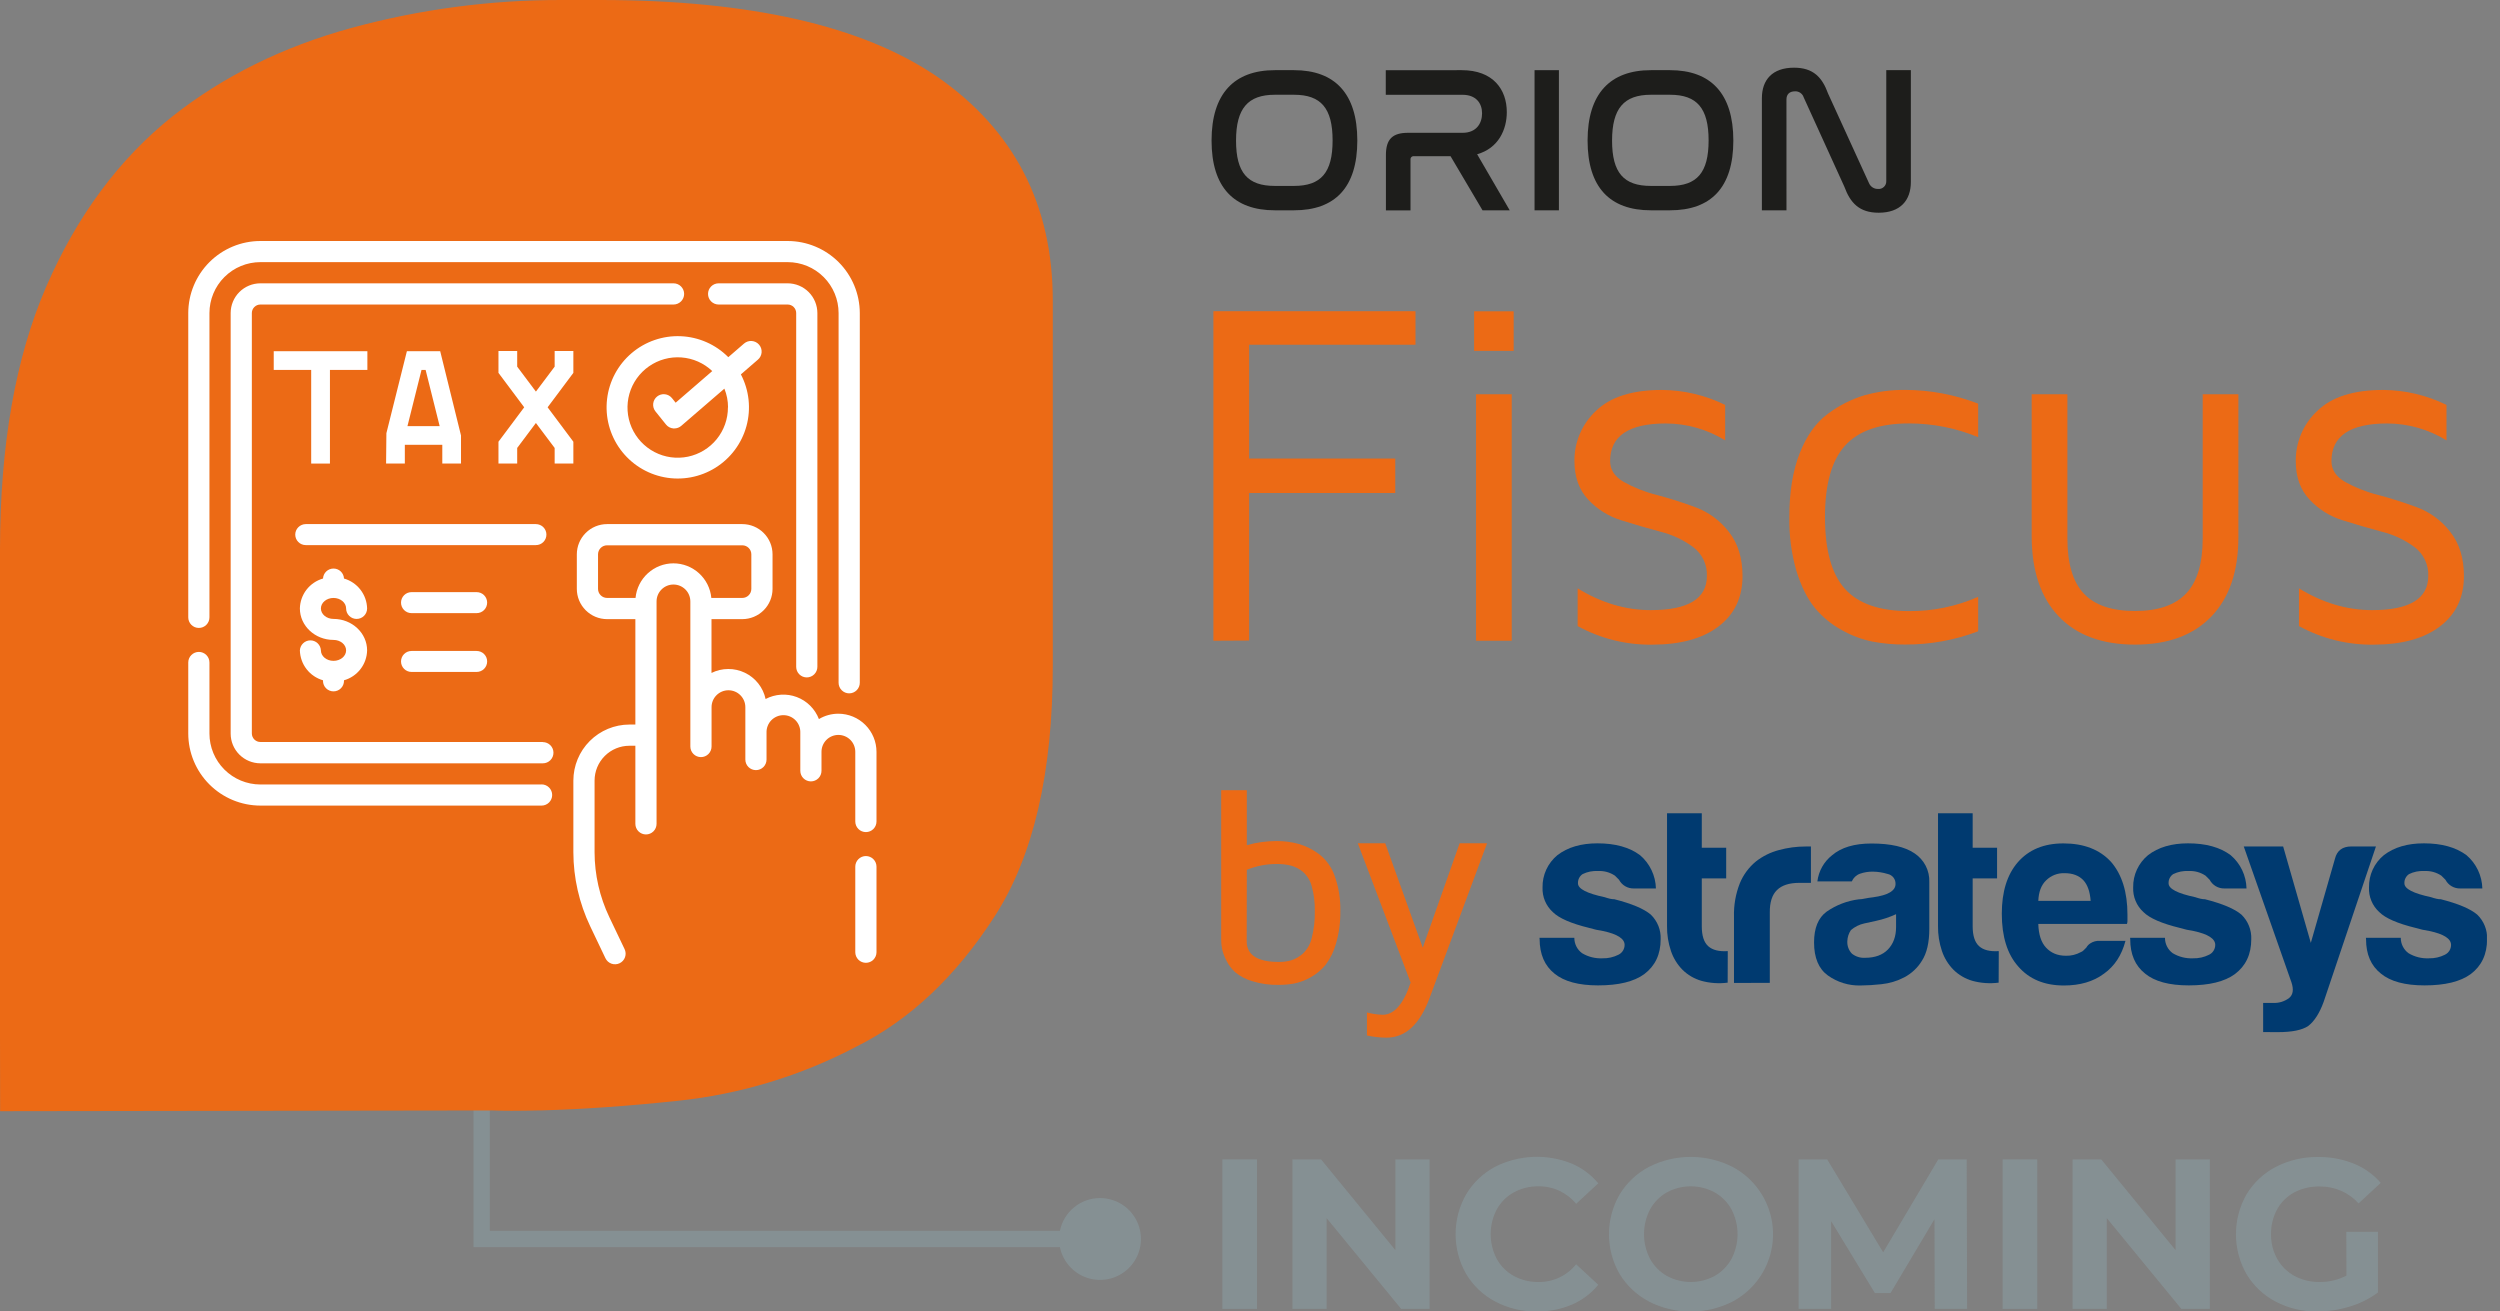 <svg width="122" height="64" viewBox="0 0 122 64" fill="none" xmlns="http://www.w3.org/2000/svg">
<rect x="0" y="0" width="122" height="64" fill="#808080" stroke="none"/>
<g clip-path="url(#clip0_394_2073)">
<path d="M59.652 56.579H61.341V63.874H59.652V56.579Z" fill="#859093"/>
<path d="M69.763 56.579V63.874H68.377L64.738 59.444V63.874H63.071V56.579H64.468L68.095 61.008V56.579H69.763Z" fill="#859093"/>
<path d="M72.966 63.515C72.379 63.205 71.889 62.74 71.549 62.171C71.21 61.579 71.033 60.909 71.033 60.227C71.033 59.545 71.21 58.875 71.549 58.283C71.889 57.713 72.379 57.248 72.966 56.937C73.543 56.646 74.175 56.482 74.82 56.456C75.466 56.43 76.109 56.543 76.708 56.786C77.207 57 77.648 57.329 77.996 57.746L76.915 58.747C76.694 58.476 76.413 58.258 76.096 58.11C75.778 57.962 75.431 57.888 75.081 57.893C74.659 57.886 74.243 57.988 73.872 58.189C73.523 58.382 73.235 58.669 73.043 59.018C72.847 59.391 72.745 59.806 72.745 60.227C72.745 60.649 72.847 61.064 73.043 61.437C73.235 61.786 73.523 62.073 73.872 62.266C74.243 62.467 74.659 62.569 75.081 62.562C75.432 62.567 75.78 62.491 76.098 62.341C76.415 62.191 76.695 61.971 76.915 61.697L77.996 62.698C77.649 63.121 77.206 63.453 76.703 63.668C76.159 63.896 75.573 64.009 74.983 64.001C74.281 64.01 73.587 63.843 72.966 63.515Z" fill="#859093"/>
<path d="M80.463 63.509C79.873 63.2 79.378 62.735 79.034 62.165C78.695 61.577 78.518 60.91 78.518 60.231C78.518 59.552 78.695 58.886 79.034 58.297C79.378 57.725 79.872 57.258 80.463 56.947C81.097 56.625 81.797 56.457 82.508 56.457C83.219 56.457 83.919 56.625 84.553 56.947C85.142 57.26 85.636 57.727 85.982 58.297C86.245 58.73 86.417 59.212 86.488 59.713C86.558 60.215 86.526 60.725 86.392 61.214C86.258 61.702 86.026 62.158 85.71 62.553C85.393 62.949 85 63.276 84.553 63.514C83.919 63.837 83.219 64.005 82.508 64.005C81.797 64.005 81.096 63.837 80.463 63.514V63.509ZM83.678 62.265C84.022 62.069 84.305 61.782 84.496 61.435C84.691 61.062 84.793 60.647 84.793 60.226C84.793 59.805 84.691 59.391 84.496 59.017C84.305 58.671 84.022 58.384 83.678 58.188C83.32 57.993 82.918 57.892 82.51 57.892C82.103 57.892 81.701 57.993 81.343 58.188C80.998 58.383 80.715 58.67 80.524 59.017C80.329 59.391 80.228 59.805 80.228 60.226C80.228 60.647 80.329 61.062 80.524 61.435C80.715 61.782 80.998 62.069 81.343 62.265C81.701 62.459 82.103 62.561 82.51 62.561C82.918 62.561 83.32 62.459 83.678 62.265Z" fill="#859093"/>
<path d="M94.414 63.874L94.403 59.497L92.256 63.103H91.495L89.359 59.591V63.874H87.774V56.579H89.167L91.899 61.113L94.588 56.579H95.974L95.995 63.874H94.414Z" fill="#859093"/>
<path d="M97.728 56.579H99.417V63.874H97.728V56.579Z" fill="#859093"/>
<path d="M107.84 56.579V63.874H106.449L102.811 59.444V63.874H101.143V56.579H102.541L106.168 61.008V56.579H107.84Z" fill="#859093"/>
<path d="M114.5 60.112H116.042V63.072C115.628 63.381 115.162 63.614 114.667 63.76C114.157 63.918 113.626 63.999 113.092 64C112.383 64.012 111.682 63.847 111.052 63.52C110.463 63.211 109.971 62.746 109.629 62.176C109.291 61.584 109.114 60.913 109.114 60.232C109.114 59.55 109.291 58.88 109.629 58.288C109.973 57.715 110.469 57.249 111.063 56.942C111.701 56.615 112.409 56.45 113.126 56.462C113.722 56.454 114.314 56.564 114.867 56.786C115.373 56.99 115.823 57.312 116.18 57.724L115.1 58.724C114.862 58.462 114.57 58.252 114.245 58.11C113.92 57.968 113.568 57.897 113.214 57.901C112.782 57.889 112.354 57.986 111.969 58.183C111.616 58.372 111.325 58.657 111.129 59.006C110.923 59.38 110.819 59.801 110.827 60.227C110.819 60.649 110.924 61.066 111.129 61.435C111.326 61.785 111.617 62.072 111.969 62.265C112.346 62.466 112.767 62.569 113.194 62.561C113.651 62.568 114.103 62.46 114.507 62.248L114.5 60.112Z" fill="#859093"/>
<path d="M53.677 58.465C53.217 58.466 52.772 58.626 52.416 58.917C52.06 59.208 51.816 59.613 51.724 60.064H23.902V53.353H23.107V60.859H51.724C51.799 61.23 51.978 61.571 52.24 61.844C52.501 62.117 52.835 62.31 53.202 62.401C53.569 62.491 53.954 62.476 54.313 62.357C54.671 62.237 54.989 62.018 55.228 61.726C55.467 61.433 55.618 61.078 55.664 60.703C55.709 60.328 55.647 59.947 55.485 59.606C55.323 59.264 55.068 58.976 54.748 58.774C54.429 58.572 54.058 58.465 53.68 58.465H53.677Z" fill="#859093"/>
<path d="M45.701 3.72C42.064 1.254 36.617 0.014 29.359 -5.84017e-06H27.402C23.931 -0.006 20.475 0.455 17.127 1.369C13.8 2.285 10.897 3.72 8.419 5.675C5.806 7.765 3.752 10.538 2.254 13.993C0.756 17.449 0.005 21.722 0 26.813V50.575L0.006 54.226L24.046 54.189C24.348 54.2 24.646 54.206 24.956 54.206C25.409 54.206 25.88 54.198 26.36 54.186H26.468C28.447 54.132 30.65 53.976 33.077 53.719C36.121 53.399 39.077 52.503 41.786 51.078C44.395 49.775 46.646 47.655 48.539 44.718C50.432 41.781 51.378 37.704 51.376 32.488V14.677C51.376 9.982 49.484 6.329 45.701 3.72Z" fill="#EC6A15"/>
<path d="M59.214 31.268V15.187H69.076V16.823H60.957V22.378H68.089V24.058H60.957V31.259L59.214 31.268Z" fill="#EC6A15"/>
<path d="M71.936 17.123V15.192H73.867V17.123H71.936ZM72.031 31.268H73.772V19.24H72.031V31.268Z" fill="#EC6A15"/>
<path d="M76.833 22.505C76.827 22.045 76.918 21.588 77.099 21.165C77.281 20.742 77.549 20.361 77.886 20.048C78.589 19.368 79.662 19.029 81.105 19.029C82.174 19.038 83.228 19.288 84.188 19.76V21.491C83.318 20.954 82.316 20.668 81.293 20.665C79.48 20.665 78.573 21.278 78.574 22.505C78.574 22.922 78.794 23.259 79.233 23.515C79.74 23.797 80.282 24.012 80.846 24.152C81.482 24.32 82.117 24.524 82.753 24.759C83.394 25 83.954 25.416 84.371 25.959C84.814 26.519 85.035 27.237 85.035 28.112C85.035 29.158 84.645 29.977 83.865 30.57C83.085 31.163 82.005 31.459 80.625 31.459C79.355 31.476 78.102 31.164 76.989 30.553V28.712C78.142 29.42 79.33 29.774 80.554 29.774C82.382 29.774 83.296 29.22 83.296 28.11C83.308 27.84 83.253 27.572 83.139 27.327C83.024 27.083 82.852 26.87 82.638 26.706C82.156 26.348 81.608 26.089 81.025 25.946C80.389 25.776 79.753 25.59 79.118 25.39C78.499 25.2 77.941 24.85 77.5 24.375C77.056 23.9 76.834 23.277 76.833 22.505Z" fill="#EC6A15"/>
<path d="M87.319 25.231C87.319 24.009 87.489 22.969 87.828 22.111C88.167 21.252 88.626 20.612 89.206 20.19C89.74 19.79 90.34 19.486 90.978 19.291C91.626 19.11 92.296 19.021 92.968 19.027C94.188 19.03 95.396 19.258 96.534 19.698V21.334C95.463 20.891 94.315 20.663 93.156 20.663C91.728 20.663 90.688 21.025 90.036 21.749C89.384 22.473 89.058 23.634 89.059 25.23C89.059 26.851 89.385 28.021 90.036 28.741C90.687 29.461 91.728 29.821 93.156 29.821C94.319 29.831 95.469 29.594 96.534 29.126V30.806C95.395 31.241 94.186 31.46 92.968 31.453C92.437 31.456 91.907 31.409 91.385 31.312C90.856 31.204 90.347 31.013 89.878 30.747C89.371 30.471 88.923 30.101 88.558 29.656C88.195 29.212 87.897 28.611 87.663 27.855C87.419 27.003 87.303 26.118 87.319 25.231Z" fill="#EC6A15"/>
<path d="M99.146 26.208V19.24H100.889V26.282C100.889 27.503 101.155 28.398 101.688 28.965C102.221 29.534 103.055 29.817 104.19 29.816C105.31 29.816 106.14 29.533 106.68 28.965C107.22 28.398 107.491 27.504 107.492 26.282V19.24H109.233V26.208C109.233 27.88 108.793 29.173 107.913 30.086C107.033 31 105.793 31.457 104.192 31.457C102.587 31.457 101.347 31 100.472 30.086C99.598 29.173 99.156 27.88 99.146 26.208Z" fill="#EC6A15"/>
<path d="M112.034 22.505C112.028 22.045 112.119 21.588 112.3 21.165C112.482 20.741 112.75 20.361 113.088 20.048C113.789 19.368 114.862 19.029 116.306 19.029C117.376 19.038 118.429 19.288 119.389 19.76V21.491C118.519 20.954 117.517 20.668 116.495 20.665C114.682 20.665 113.775 21.278 113.775 22.505C113.775 22.922 113.995 23.259 114.435 23.515C114.943 23.797 115.486 24.012 116.049 24.152C116.685 24.32 117.32 24.524 117.956 24.759C118.597 25 119.158 25.416 119.574 25.959C120.018 26.519 120.24 27.237 120.239 28.112C120.239 29.158 119.849 29.977 119.068 30.57C118.287 31.163 117.207 31.459 115.827 31.459C114.557 31.476 113.304 31.164 112.19 30.553V28.712C113.343 29.42 114.532 29.774 115.757 29.774C117.585 29.774 118.499 29.22 118.499 28.11C118.51 27.84 118.456 27.572 118.341 27.327C118.226 27.083 118.055 26.87 117.84 26.706C117.358 26.348 116.81 26.089 116.227 25.946C115.592 25.776 114.957 25.59 114.321 25.39C113.702 25.201 113.143 24.85 112.702 24.375C112.256 23.9 112.033 23.277 112.034 22.505Z" fill="#EC6A15"/>
<path d="M59.594 45.858V38.562H60.845V41.245C61.316 41.111 61.804 41.043 62.295 41.043C62.662 41.04 63.029 41.088 63.383 41.186C63.74 41.292 64.075 41.46 64.372 41.683C64.723 41.956 64.987 42.325 65.132 42.745C65.329 43.297 65.422 43.88 65.408 44.466C65.417 44.998 65.346 45.529 65.198 46.041C65.096 46.42 64.921 46.776 64.684 47.089C64.481 47.337 64.232 47.543 63.951 47.696C63.705 47.836 63.438 47.937 63.161 47.995C62.913 48.04 62.66 48.062 62.407 48.062C61.97 48.072 61.534 48.012 61.115 47.884C60.81 47.797 60.527 47.648 60.281 47.448C60.096 47.281 59.945 47.08 59.838 46.854C59.746 46.678 59.677 46.49 59.634 46.296C59.608 46.152 59.594 46.005 59.594 45.858ZM60.839 45.93C60.839 46.605 61.362 46.942 62.407 46.943C62.619 46.946 62.83 46.917 63.033 46.857C63.236 46.787 63.424 46.676 63.584 46.533C63.798 46.326 63.947 46.062 64.013 45.772C64.122 45.345 64.172 44.906 64.162 44.466C64.172 44.056 64.122 43.647 64.013 43.252C63.943 42.979 63.794 42.733 63.584 42.546C63.414 42.405 63.217 42.302 63.005 42.243C62.773 42.186 62.534 42.159 62.295 42.163C61.797 42.162 61.305 42.258 60.845 42.447L60.839 45.93Z" fill="#EC6A15"/>
<path d="M66.26 41.15H67.598L69.43 46.246L71.231 41.15H72.569L69.771 48.682C69.291 49.987 68.588 50.639 67.66 50.638C67.34 50.636 67.02 50.601 66.707 50.531V49.408C66.957 49.475 67.214 49.513 67.473 49.521C68.037 49.521 68.492 48.997 68.839 47.95L66.26 41.15Z" fill="#EC6A15"/>
<path d="M75.126 45.764H76.828C76.826 45.91 76.86 46.054 76.925 46.185C76.99 46.315 77.086 46.428 77.204 46.515C77.505 46.696 77.854 46.783 78.206 46.765C78.475 46.772 78.741 46.712 78.981 46.59C79.071 46.547 79.147 46.478 79.2 46.393C79.253 46.309 79.281 46.21 79.281 46.11C79.281 45.809 78.93 45.584 78.23 45.434C78.001 45.401 77.775 45.35 77.554 45.283C76.669 45.067 76.077 44.809 75.776 44.508C75.611 44.357 75.48 44.171 75.393 43.964C75.307 43.756 75.267 43.532 75.276 43.308C75.27 43.007 75.333 42.709 75.458 42.436C75.584 42.163 75.77 41.922 76.002 41.731C76.502 41.347 77.153 41.155 77.955 41.155C78.823 41.155 79.515 41.347 80.032 41.731C80.269 41.932 80.46 42.181 80.594 42.461C80.728 42.741 80.801 43.047 80.809 43.357H79.728C79.581 43.36 79.435 43.322 79.308 43.247C79.181 43.172 79.077 43.063 79.008 42.932C78.941 42.865 78.874 42.799 78.808 42.732C78.565 42.569 78.275 42.49 77.982 42.506C77.723 42.49 77.464 42.542 77.231 42.656C77.157 42.705 77.098 42.773 77.058 42.852C77.019 42.931 77.001 43.019 77.005 43.108C77.005 43.374 77.439 43.599 78.308 43.783C78.394 43.813 78.481 43.838 78.57 43.859C78.64 43.874 78.711 43.883 78.783 43.883C79.633 44.1 80.226 44.35 80.56 44.634C80.72 44.789 80.846 44.976 80.929 45.183C81.011 45.389 81.049 45.611 81.04 45.834C81.04 46.569 80.773 47.136 80.24 47.537C79.739 47.904 78.988 48.087 77.987 48.087C77.036 48.087 76.327 47.895 75.859 47.512C75.379 47.128 75.137 46.568 75.133 45.832L75.126 45.764Z" fill="#003A70"/>
<path d="M84.31 47.953C83.882 48.009 83.446 47.979 83.029 47.865C82.681 47.765 82.364 47.58 82.107 47.326C81.852 47.068 81.659 46.754 81.543 46.41C81.41 46.016 81.345 45.602 81.351 45.186V39.688H83.047V41.369H84.238V42.867H83.047V45.199C83.047 45.662 83.151 45.986 83.361 46.174C83.57 46.362 83.888 46.443 84.315 46.414L84.31 47.953Z" fill="#003A70"/>
<path d="M84.619 47.967V44.738C84.602 44.178 84.7 43.62 84.906 43.098C85.077 42.684 85.348 42.319 85.694 42.035C86.025 41.778 86.403 41.59 86.808 41.484C87.236 41.367 87.678 41.308 88.122 41.309H88.373V43.084H87.797C87.317 43.084 86.957 43.2 86.717 43.434C86.477 43.667 86.36 44.035 86.366 44.536V47.964L84.619 47.967Z" fill="#003A70"/>
<path d="M92.932 47.692C92.585 47.874 92.207 47.988 91.817 48.029C91.472 48.068 91.126 48.089 90.779 48.092C90.215 48.103 89.662 47.932 89.202 47.604C88.751 47.279 88.526 46.74 88.526 45.989C88.526 45.288 88.731 44.788 89.14 44.488C89.604 44.166 90.139 43.96 90.7 43.888C90.801 43.886 90.902 43.873 91.001 43.85C91.133 43.823 91.266 43.802 91.401 43.788C92.135 43.688 92.502 43.471 92.502 43.138C92.506 43.023 92.47 42.911 92.399 42.822C92.328 42.732 92.227 42.671 92.115 42.649C91.881 42.577 91.639 42.539 91.395 42.536C91.182 42.533 90.97 42.567 90.769 42.637C90.68 42.668 90.599 42.718 90.53 42.782C90.461 42.847 90.406 42.925 90.369 43.011H88.688C88.75 42.508 89.008 42.048 89.407 41.735C89.855 41.354 90.495 41.163 91.327 41.163C92.261 41.163 92.962 41.323 93.43 41.643C93.66 41.796 93.847 42.005 93.974 42.25C94.1 42.495 94.16 42.769 94.15 43.045V45.325C94.15 45.993 94.03 46.513 93.79 46.885C93.582 47.227 93.285 47.505 92.932 47.692ZM92.528 44.612C92.215 44.757 91.887 44.866 91.551 44.938L90.976 45.064C90.735 45.116 90.511 45.228 90.324 45.389C90.214 45.552 90.153 45.743 90.149 45.94C90.144 46.05 90.161 46.16 90.2 46.263C90.239 46.366 90.298 46.46 90.375 46.54C90.559 46.685 90.791 46.757 91.025 46.74C91.492 46.74 91.865 46.607 92.127 46.339C92.388 46.072 92.528 45.706 92.528 45.244V44.612Z" fill="#003A70"/>
<path d="M97.534 47.953C97.106 48.009 96.671 47.979 96.254 47.865C95.906 47.765 95.589 47.58 95.331 47.326C95.076 47.067 94.883 46.754 94.767 46.41C94.634 46.016 94.569 45.602 94.575 45.186V39.688H96.266V41.369H97.457V42.867H96.266V45.199C96.266 45.662 96.371 45.986 96.58 46.174C96.789 46.362 97.107 46.443 97.54 46.414L97.534 47.953Z" fill="#003A70"/>
<path d="M102.472 45.914H103.723C103.54 46.615 103.19 47.149 102.672 47.517C102.155 47.901 101.504 48.092 100.719 48.092C99.769 48.092 99.026 47.783 98.492 47.166C97.956 46.565 97.688 45.706 97.688 44.587C97.688 43.521 97.946 42.687 98.463 42.085C98.998 41.467 99.74 41.158 100.692 41.158C101.693 41.158 102.468 41.459 103.019 42.06C103.552 42.677 103.82 43.536 103.82 44.638V44.914C103.824 44.973 103.815 45.033 103.795 45.089H99.469C99.484 45.606 99.611 45.989 99.843 46.24C100.076 46.491 100.386 46.641 100.82 46.641C101.071 46.647 101.32 46.586 101.54 46.465C101.592 46.447 101.639 46.417 101.677 46.378L101.815 46.24C101.86 46.158 101.925 46.089 102.003 46.039C102.141 45.947 102.306 45.903 102.472 45.914ZM99.471 43.962H102.024C101.99 43.512 101.873 43.179 101.673 42.961C101.456 42.727 101.147 42.61 100.747 42.611C100.581 42.605 100.416 42.634 100.261 42.694C100.107 42.755 99.966 42.847 99.848 42.964C99.608 43.195 99.488 43.529 99.469 43.962H99.471Z" fill="#003A70"/>
<path d="M103.949 45.764H105.651C105.649 45.91 105.683 46.054 105.748 46.185C105.813 46.315 105.909 46.428 106.026 46.515C106.328 46.696 106.676 46.783 107.027 46.765C107.296 46.773 107.563 46.712 107.804 46.59C107.894 46.547 107.97 46.478 108.023 46.393C108.076 46.309 108.104 46.21 108.104 46.11C108.104 45.809 107.753 45.584 107.052 45.434C106.824 45.401 106.598 45.35 106.377 45.283C105.493 45.067 104.9 44.809 104.599 44.508C104.433 44.357 104.302 44.171 104.216 43.964C104.129 43.756 104.09 43.532 104.099 43.308C104.093 43.007 104.155 42.709 104.281 42.436C104.407 42.163 104.593 41.922 104.825 41.731C105.325 41.347 105.976 41.155 106.777 41.155C107.646 41.155 108.338 41.347 108.855 41.731C109.092 41.932 109.283 42.181 109.417 42.461C109.55 42.741 109.623 43.047 109.63 43.357H108.55C108.402 43.36 108.257 43.322 108.13 43.247C108.003 43.172 107.899 43.063 107.83 42.932C107.763 42.865 107.696 42.799 107.63 42.732C107.386 42.569 107.096 42.49 106.804 42.506C106.545 42.49 106.286 42.542 106.053 42.656C105.979 42.705 105.919 42.773 105.88 42.852C105.84 42.931 105.822 43.019 105.827 43.108C105.827 43.374 106.261 43.599 107.129 43.783C107.215 43.813 107.303 43.838 107.392 43.859C107.462 43.875 107.533 43.883 107.604 43.883C108.456 44.1 109.048 44.35 109.382 44.634C109.542 44.789 109.668 44.976 109.75 45.183C109.833 45.389 109.871 45.611 109.862 45.834C109.862 46.569 109.595 47.136 109.061 47.537C108.56 47.904 107.81 48.087 106.809 48.087C105.857 48.087 105.147 47.895 104.681 47.512C104.196 47.128 103.954 46.568 103.955 45.832L103.949 45.764Z" fill="#003A70"/>
<path d="M110.441 50.364V48.942H110.921C111.204 48.958 111.484 48.873 111.71 48.702C111.902 48.542 111.94 48.288 111.823 47.939L109.495 41.306H111.417L112.768 46.012L113.946 41.907C114.045 41.507 114.312 41.307 114.746 41.307H115.946L113.394 48.892C113.194 49.442 112.943 49.834 112.642 50.068C112.342 50.269 111.85 50.369 111.166 50.368H110.993L110.441 50.364Z" fill="#003A70"/>
<path d="M115.457 45.764H117.158C117.157 45.91 117.19 46.054 117.256 46.185C117.321 46.315 117.416 46.428 117.534 46.515C117.835 46.696 118.184 46.783 118.535 46.765C118.804 46.772 119.071 46.712 119.311 46.59C119.401 46.547 119.477 46.478 119.531 46.393C119.584 46.309 119.612 46.21 119.611 46.11C119.611 45.809 119.261 45.584 118.56 45.434C118.331 45.401 118.106 45.35 117.884 45.283C117 45.067 116.407 44.809 116.107 44.508C115.941 44.357 115.81 44.171 115.724 43.964C115.637 43.756 115.597 43.532 115.607 43.308C115.601 43.007 115.663 42.709 115.788 42.436C115.914 42.163 116.1 41.922 116.333 41.731C116.833 41.347 117.484 41.155 118.285 41.155C119.152 41.155 119.844 41.347 120.363 41.731C120.599 41.932 120.791 42.181 120.924 42.461C121.058 42.741 121.131 43.047 121.138 43.357H120.058C119.91 43.36 119.764 43.322 119.637 43.247C119.51 43.172 119.406 43.063 119.338 42.932C119.271 42.865 119.203 42.799 119.137 42.732C118.894 42.569 118.604 42.49 118.312 42.506C118.052 42.49 117.793 42.542 117.56 42.656C117.487 42.705 117.427 42.773 117.388 42.852C117.348 42.931 117.33 43.019 117.335 43.108C117.335 43.374 117.769 43.599 118.637 43.783C118.723 43.813 118.811 43.838 118.9 43.859C118.969 43.875 119.041 43.883 119.112 43.883C119.963 44.1 120.555 44.35 120.889 44.634C121.05 44.789 121.175 44.976 121.258 45.183C121.341 45.389 121.379 45.611 121.369 45.834C121.369 46.569 121.103 47.136 120.569 47.537C120.067 47.904 119.317 48.087 118.316 48.087C117.364 48.087 116.655 47.895 116.189 47.512C115.704 47.128 115.462 46.568 115.463 45.832L115.457 45.764Z" fill="#003A70"/>
<path d="M26.428 38.283H12.707C12.048 38.282 11.416 38.02 10.95 37.554C10.484 37.089 10.222 36.457 10.221 35.798V32.331C10.221 32.193 10.167 32.062 10.07 31.965C9.973 31.868 9.841 31.813 9.704 31.813C9.567 31.813 9.435 31.868 9.338 31.965C9.241 32.062 9.187 32.193 9.187 32.331V35.793C9.188 36.726 9.559 37.621 10.219 38.28C10.879 38.94 11.774 39.312 12.707 39.313H26.428C26.566 39.313 26.697 39.258 26.794 39.161C26.891 39.064 26.946 38.933 26.946 38.796C26.946 38.658 26.891 38.527 26.794 38.43C26.697 38.333 26.566 38.278 26.428 38.278V38.283Z" fill="white"/>
<path d="M9.704 30.643C9.772 30.643 9.84 30.63 9.903 30.604C9.966 30.577 10.023 30.539 10.071 30.491C10.119 30.442 10.157 30.385 10.183 30.322C10.209 30.258 10.222 30.191 10.221 30.122V15.277C10.222 14.618 10.484 13.986 10.95 13.521C11.416 13.055 12.048 12.793 12.707 12.792H38.438C39.097 12.792 39.729 13.054 40.195 13.52C40.661 13.986 40.923 14.618 40.923 15.277V33.318C40.923 33.456 40.978 33.587 41.075 33.684C41.172 33.781 41.303 33.836 41.441 33.836C41.578 33.836 41.709 33.781 41.806 33.684C41.903 33.587 41.958 33.456 41.958 33.318V15.277C41.956 14.345 41.584 13.451 40.925 12.792C40.265 12.133 39.37 11.762 38.438 11.761H12.707C11.774 11.762 10.88 12.133 10.22 12.792C9.561 13.451 9.189 14.345 9.187 15.277V30.122C9.186 30.191 9.199 30.258 9.225 30.322C9.251 30.385 9.289 30.442 9.337 30.491C9.385 30.539 9.442 30.577 9.505 30.604C9.568 30.63 9.636 30.643 9.704 30.643Z" fill="white"/>
<path d="M26.492 36.209H12.707C12.596 36.209 12.491 36.165 12.412 36.087C12.335 36.009 12.29 35.903 12.29 35.793V15.277C12.29 15.167 12.334 15.061 12.412 14.983C12.49 14.905 12.596 14.861 12.707 14.861H32.868C33.005 14.861 33.137 14.806 33.234 14.709C33.331 14.612 33.386 14.481 33.386 14.344C33.386 14.206 33.331 14.075 33.234 13.978C33.137 13.881 33.005 13.826 32.868 13.826H12.707C12.322 13.827 11.953 13.98 11.681 14.252C11.409 14.524 11.256 14.893 11.256 15.277V35.799C11.256 36.184 11.409 36.552 11.681 36.824C11.953 37.096 12.322 37.249 12.707 37.25H26.492C26.629 37.25 26.761 37.195 26.858 37.098C26.955 37.001 27.009 36.87 27.009 36.733C27.009 36.595 26.955 36.464 26.858 36.367C26.761 36.27 26.629 36.215 26.492 36.215V36.209Z" fill="white"/>
<path d="M39.37 33.058C39.508 33.058 39.639 33.003 39.736 32.906C39.833 32.809 39.888 32.678 39.888 32.541V15.277C39.887 14.893 39.734 14.524 39.463 14.252C39.191 13.98 38.822 13.827 38.438 13.826H35.069C34.932 13.826 34.8 13.881 34.703 13.978C34.606 14.075 34.552 14.206 34.552 14.344C34.552 14.481 34.606 14.612 34.703 14.709C34.8 14.806 34.932 14.861 35.069 14.861H38.438C38.548 14.861 38.654 14.905 38.732 14.983C38.81 15.061 38.854 15.167 38.854 15.277V32.541C38.854 32.608 38.867 32.676 38.893 32.739C38.919 32.801 38.957 32.858 39.005 32.906C39.053 32.954 39.11 32.992 39.173 33.019C39.235 33.044 39.303 33.058 39.37 33.058Z" fill="white"/>
<path d="M42.255 41.775C42.118 41.775 41.987 41.83 41.89 41.927C41.793 42.024 41.738 42.156 41.738 42.293V46.468C41.738 46.605 41.793 46.736 41.89 46.834C41.987 46.931 42.118 46.985 42.255 46.985C42.393 46.985 42.524 46.931 42.621 46.834C42.718 46.736 42.773 46.605 42.773 46.468V42.293C42.773 42.156 42.718 42.024 42.621 41.927C42.524 41.83 42.393 41.775 42.255 41.775Z" fill="white"/>
<path d="M40.914 34.829C40.579 34.828 40.25 34.919 39.963 35.091C39.869 34.846 39.724 34.623 39.538 34.438C39.352 34.252 39.129 34.109 38.883 34.016C38.637 33.923 38.374 33.884 38.112 33.901C37.85 33.917 37.594 33.989 37.361 34.112C37.302 33.835 37.18 33.576 37.005 33.354C36.83 33.133 36.607 32.953 36.352 32.831C36.097 32.708 35.818 32.645 35.536 32.647C35.253 32.648 34.974 32.714 34.721 32.84V30.214H36.225C36.616 30.213 36.991 30.057 37.268 29.78C37.544 29.504 37.7 29.129 37.7 28.738V27.051C37.7 26.66 37.544 26.285 37.267 26.009C36.991 25.732 36.616 25.577 36.225 25.576H29.624C29.233 25.577 28.858 25.732 28.582 26.009C28.305 26.285 28.15 26.66 28.149 27.051V28.738C28.15 29.129 28.305 29.504 28.582 29.78C28.858 30.057 29.233 30.213 29.624 30.214H31.006V35.358H30.715C29.99 35.359 29.295 35.648 28.782 36.16C28.269 36.673 27.981 37.368 27.98 38.093V41.588C27.983 42.839 28.264 44.074 28.802 45.203L29.546 46.763C29.576 46.824 29.617 46.879 29.667 46.925C29.718 46.97 29.777 47.005 29.841 47.028C29.905 47.05 29.973 47.06 30.041 47.056C30.109 47.053 30.175 47.036 30.236 47.007C30.298 46.977 30.353 46.936 30.398 46.886C30.444 46.835 30.479 46.776 30.501 46.712C30.524 46.648 30.534 46.58 30.53 46.512C30.526 46.444 30.509 46.378 30.48 46.317L29.735 44.756C29.263 43.767 29.017 42.685 29.015 41.588V38.093C29.015 37.643 29.194 37.21 29.513 36.891C29.832 36.572 30.264 36.393 30.715 36.393H31.006V40.203C31.006 40.34 31.06 40.472 31.157 40.569C31.254 40.666 31.386 40.721 31.523 40.721C31.66 40.721 31.792 40.666 31.889 40.569C31.986 40.472 32.04 40.34 32.04 40.203V29.35C32.04 29.131 32.127 28.921 32.282 28.767C32.436 28.612 32.646 28.525 32.865 28.525C33.083 28.525 33.293 28.612 33.448 28.767C33.602 28.921 33.689 29.131 33.689 29.35V36.43C33.689 36.567 33.744 36.699 33.841 36.796C33.938 36.893 34.069 36.947 34.206 36.947C34.344 36.947 34.475 36.893 34.572 36.796C34.669 36.699 34.724 36.567 34.724 36.43V34.51C34.724 34.291 34.81 34.082 34.965 33.927C35.12 33.772 35.329 33.685 35.548 33.685C35.767 33.685 35.977 33.772 36.131 33.927C36.286 34.082 36.373 34.291 36.373 34.51V37.065C36.373 37.202 36.427 37.334 36.524 37.431C36.621 37.528 36.753 37.582 36.89 37.582C37.027 37.582 37.159 37.528 37.256 37.431C37.353 37.334 37.407 37.202 37.407 37.065V35.756C37.403 35.645 37.421 35.534 37.461 35.431C37.5 35.327 37.56 35.232 37.637 35.153C37.714 35.073 37.806 35.009 37.908 34.966C38.01 34.922 38.12 34.9 38.231 34.9C38.342 34.9 38.452 34.922 38.554 34.966C38.656 35.009 38.748 35.073 38.825 35.153C38.902 35.232 38.962 35.327 39.001 35.431C39.041 35.534 39.059 35.645 39.055 35.756V37.615C39.055 37.752 39.109 37.883 39.206 37.98C39.303 38.077 39.435 38.132 39.572 38.132C39.709 38.132 39.841 38.077 39.938 37.98C40.035 37.883 40.089 37.752 40.089 37.615V36.688C40.089 36.469 40.176 36.26 40.331 36.105C40.485 35.951 40.695 35.864 40.914 35.864C41.132 35.864 41.342 35.951 41.497 36.105C41.651 36.26 41.738 36.469 41.738 36.688V40.089C41.738 40.226 41.793 40.358 41.89 40.455C41.987 40.552 42.118 40.606 42.255 40.606C42.393 40.606 42.524 40.552 42.621 40.455C42.718 40.358 42.773 40.226 42.773 40.089V36.688C42.772 36.195 42.576 35.723 42.227 35.374C41.879 35.026 41.407 34.83 40.914 34.829ZM32.865 27.491C32.401 27.491 31.955 27.665 31.613 27.977C31.271 28.289 31.057 28.718 31.014 29.179H29.624C29.508 29.179 29.395 29.132 29.313 29.049C29.23 28.967 29.184 28.855 29.184 28.738V27.051C29.184 26.935 29.231 26.823 29.313 26.74C29.396 26.658 29.508 26.611 29.624 26.611H36.225C36.342 26.611 36.453 26.658 36.536 26.74C36.619 26.823 36.665 26.935 36.665 27.051V28.738C36.665 28.855 36.619 28.967 36.536 29.049C36.454 29.132 36.342 29.179 36.225 29.179H34.713C34.67 28.718 34.456 28.289 34.114 27.977C33.772 27.665 33.325 27.491 32.862 27.491H32.865Z" fill="white"/>
<path d="M37.041 16.818C36.951 16.715 36.824 16.651 36.687 16.64C36.551 16.63 36.415 16.675 36.311 16.764L35.541 17.43C34.923 16.808 34.094 16.443 33.218 16.407C32.343 16.371 31.486 16.667 30.82 17.236C30.153 17.805 29.726 18.605 29.625 19.475C29.523 20.345 29.754 21.222 30.271 21.929C30.789 22.637 31.554 23.122 32.414 23.289C33.275 23.456 34.166 23.291 34.91 22.828C35.654 22.366 36.196 21.639 36.427 20.794C36.658 19.948 36.561 19.047 36.155 18.27L36.987 17.55C37.039 17.506 37.082 17.452 37.112 17.391C37.143 17.33 37.162 17.264 37.167 17.195C37.172 17.127 37.163 17.059 37.142 16.994C37.12 16.929 37.086 16.87 37.041 16.818ZM35.523 19.88C35.525 20.444 35.331 20.992 34.976 21.43C34.62 21.869 34.124 22.171 33.572 22.286C33.019 22.401 32.444 22.322 31.943 22.061C31.442 21.801 31.046 21.376 30.822 20.858C30.599 20.339 30.561 19.76 30.715 19.217C30.869 18.674 31.206 18.201 31.669 17.878C32.132 17.554 32.692 17.401 33.255 17.443C33.818 17.485 34.349 17.72 34.758 18.108L32.971 19.652L32.794 19.43C32.708 19.323 32.583 19.254 32.447 19.239C32.31 19.224 32.174 19.263 32.067 19.349C31.959 19.435 31.891 19.56 31.876 19.696C31.861 19.832 31.9 19.969 31.986 20.076L32.5 20.716C32.544 20.771 32.598 20.816 32.66 20.849C32.722 20.882 32.79 20.902 32.86 20.908H32.908C33.032 20.908 33.152 20.863 33.245 20.782L35.35 18.966C35.468 19.256 35.528 19.565 35.528 19.877L35.523 19.88Z" fill="white"/>
<path d="M25.239 21.86L26.152 20.642L27.067 21.86V22.622H27.98V21.556L26.724 19.876L27.98 18.196V17.13H27.067V17.892L26.152 19.11L25.239 17.892V17.13H24.325V18.196L25.581 19.876L24.325 21.556V22.622H25.239V21.86Z" fill="white"/>
<path d="M19.756 21.707H21.584V22.622H22.497V21.251L21.482 17.139H19.856L18.856 21.14L18.841 22.622H19.756V21.707ZM20.77 18.052L21.455 20.794H19.884L20.57 18.052H20.77Z" fill="white"/>
<path d="M15.186 22.622H16.101V18.052H17.928V17.139H13.358V18.052H15.186V22.622Z" fill="white"/>
<path d="M23.26 31.767H20.082C19.947 31.767 19.816 31.821 19.72 31.917C19.624 32.013 19.57 32.143 19.57 32.279C19.57 32.415 19.624 32.545 19.72 32.641C19.816 32.737 19.947 32.791 20.082 32.791H23.26C23.396 32.791 23.527 32.737 23.623 32.641C23.719 32.545 23.773 32.415 23.773 32.279C23.773 32.143 23.719 32.013 23.623 31.917C23.527 31.821 23.396 31.767 23.26 31.767Z" fill="white"/>
<path d="M23.26 28.896H20.082C19.947 28.896 19.816 28.95 19.72 29.046C19.624 29.142 19.57 29.273 19.57 29.408C19.57 29.544 19.624 29.675 19.72 29.771C19.816 29.867 19.947 29.921 20.082 29.921H23.26C23.396 29.921 23.527 29.867 23.623 29.771C23.719 29.675 23.773 29.544 23.773 29.408C23.773 29.273 23.719 29.142 23.623 29.046C23.527 28.95 23.396 28.896 23.26 28.896Z" fill="white"/>
<path d="M26.152 25.576H14.921C14.854 25.576 14.787 25.59 14.725 25.616C14.663 25.641 14.606 25.679 14.559 25.727C14.511 25.774 14.473 25.831 14.447 25.893C14.422 25.955 14.408 26.022 14.408 26.089C14.408 26.156 14.422 26.223 14.447 26.285C14.473 26.347 14.511 26.404 14.559 26.451C14.606 26.499 14.663 26.537 14.725 26.562C14.787 26.588 14.854 26.601 14.921 26.601H26.152C26.22 26.601 26.287 26.588 26.349 26.562C26.411 26.537 26.467 26.499 26.515 26.451C26.562 26.404 26.6 26.347 26.626 26.285C26.652 26.223 26.665 26.156 26.665 26.089C26.665 26.022 26.652 25.955 26.626 25.893C26.6 25.831 26.562 25.774 26.515 25.727C26.467 25.679 26.411 25.641 26.349 25.616C26.287 25.59 26.22 25.576 26.152 25.576Z" fill="white"/>
<path d="M16.274 30.203C15.936 30.203 15.66 29.974 15.66 29.692C15.66 29.41 15.936 29.18 16.274 29.18C16.613 29.18 16.89 29.41 16.89 29.692C16.89 29.828 16.944 29.958 17.04 30.054C17.136 30.15 17.267 30.204 17.403 30.204C17.538 30.204 17.669 30.15 17.765 30.054C17.861 29.958 17.915 29.828 17.915 29.692C17.907 29.36 17.793 29.04 17.59 28.777C17.387 28.515 17.106 28.324 16.787 28.232C16.781 28.101 16.724 27.977 16.629 27.886C16.533 27.795 16.407 27.745 16.275 27.745C16.143 27.745 16.017 27.795 15.922 27.886C15.826 27.977 15.77 28.101 15.763 28.232C15.444 28.323 15.162 28.513 14.958 28.776C14.755 29.039 14.641 29.36 14.634 29.692C14.634 30.539 15.371 31.228 16.274 31.228C16.614 31.228 16.89 31.457 16.89 31.739C16.89 32.021 16.614 32.25 16.274 32.25C15.935 32.25 15.66 32.021 15.66 31.739C15.654 31.607 15.597 31.483 15.501 31.392C15.406 31.301 15.279 31.25 15.147 31.25C15.015 31.25 14.888 31.301 14.793 31.392C14.697 31.483 14.64 31.607 14.634 31.739C14.643 32.071 14.756 32.391 14.959 32.653C15.162 32.916 15.443 33.106 15.762 33.198V33.227C15.762 33.363 15.816 33.493 15.912 33.589C16.008 33.685 16.139 33.739 16.274 33.739C16.41 33.739 16.541 33.685 16.637 33.589C16.733 33.493 16.787 33.363 16.787 33.227V33.198C17.106 33.108 17.388 32.917 17.591 32.654C17.794 32.392 17.908 32.071 17.915 31.739C17.915 30.892 17.179 30.203 16.274 30.203Z" fill="white"/>
<path d="M63.147 3.424C65.133 3.424 66.237 4.559 66.237 6.859C66.237 9.158 65.142 10.263 63.147 10.263H62.214C60.218 10.263 59.124 9.148 59.124 6.859C59.124 4.569 60.228 3.424 62.214 3.424H63.147ZM62.214 4.624C60.894 4.624 60.319 5.294 60.319 6.863C60.319 8.433 60.887 9.073 62.214 9.073H63.147C64.467 9.073 65.031 8.424 65.031 6.853C65.031 5.282 64.465 4.624 63.147 4.624H62.214Z" fill="#1D1D1B"/>
<path d="M71.334 3.424C72.874 3.424 73.532 4.377 73.532 5.471C73.532 6.322 73.127 7.234 72.084 7.527L73.674 10.263H72.347L70.787 7.623H69.006C68.982 7.619 68.958 7.621 68.936 7.629C68.913 7.636 68.893 7.648 68.876 7.665C68.859 7.682 68.846 7.702 68.839 7.725C68.831 7.747 68.829 7.771 68.833 7.795V10.267H67.633V7.561C67.633 6.791 67.957 6.481 68.707 6.481H71.373C72.052 6.481 72.325 6.015 72.325 5.528C72.325 5.04 72.031 4.626 71.373 4.626H67.626V3.426L71.334 3.424Z" fill="#1D1D1B"/>
<path d="M76.075 3.424V10.264H74.886V3.424H76.075Z" fill="#1D1D1B"/>
<path d="M81.496 3.424C83.482 3.424 84.587 4.559 84.587 6.859C84.587 9.158 83.492 10.263 81.496 10.263H80.564C78.568 10.263 77.474 9.148 77.474 6.859C77.474 4.569 78.578 3.424 80.564 3.424H81.496ZM80.564 4.624C79.244 4.624 78.669 5.294 78.669 6.863C78.669 8.433 79.237 9.073 80.564 9.073H81.496C82.816 9.073 83.38 8.424 83.38 6.853C83.38 5.282 82.813 4.624 81.496 4.624H80.564Z" fill="#1D1D1B"/>
<path d="M87.18 10.263H85.98V4.792C85.98 3.9 86.486 3.303 87.549 3.303C88.502 3.303 88.928 3.789 89.212 4.57L91.207 8.937C91.243 9.022 91.304 9.095 91.382 9.146C91.459 9.196 91.55 9.222 91.643 9.22C91.696 9.226 91.749 9.22 91.8 9.203C91.85 9.185 91.896 9.158 91.935 9.121C91.973 9.084 92.004 9.04 92.024 8.991C92.043 8.941 92.052 8.888 92.05 8.835V3.424H93.25V8.881C93.25 9.782 92.733 10.381 91.68 10.381C90.727 10.381 90.292 9.894 90.006 9.114L88.02 4.751C87.992 4.662 87.935 4.585 87.858 4.531C87.781 4.478 87.689 4.452 87.595 4.457C87.32 4.457 87.179 4.61 87.179 4.852L87.18 10.263Z" fill="#1D1D1B"/>
</g>
<defs>
<clipPath id="clip0_394_2073">
<rect width="121.363" height="64" fill="white"/>
</clipPath>
</defs>
</svg>
